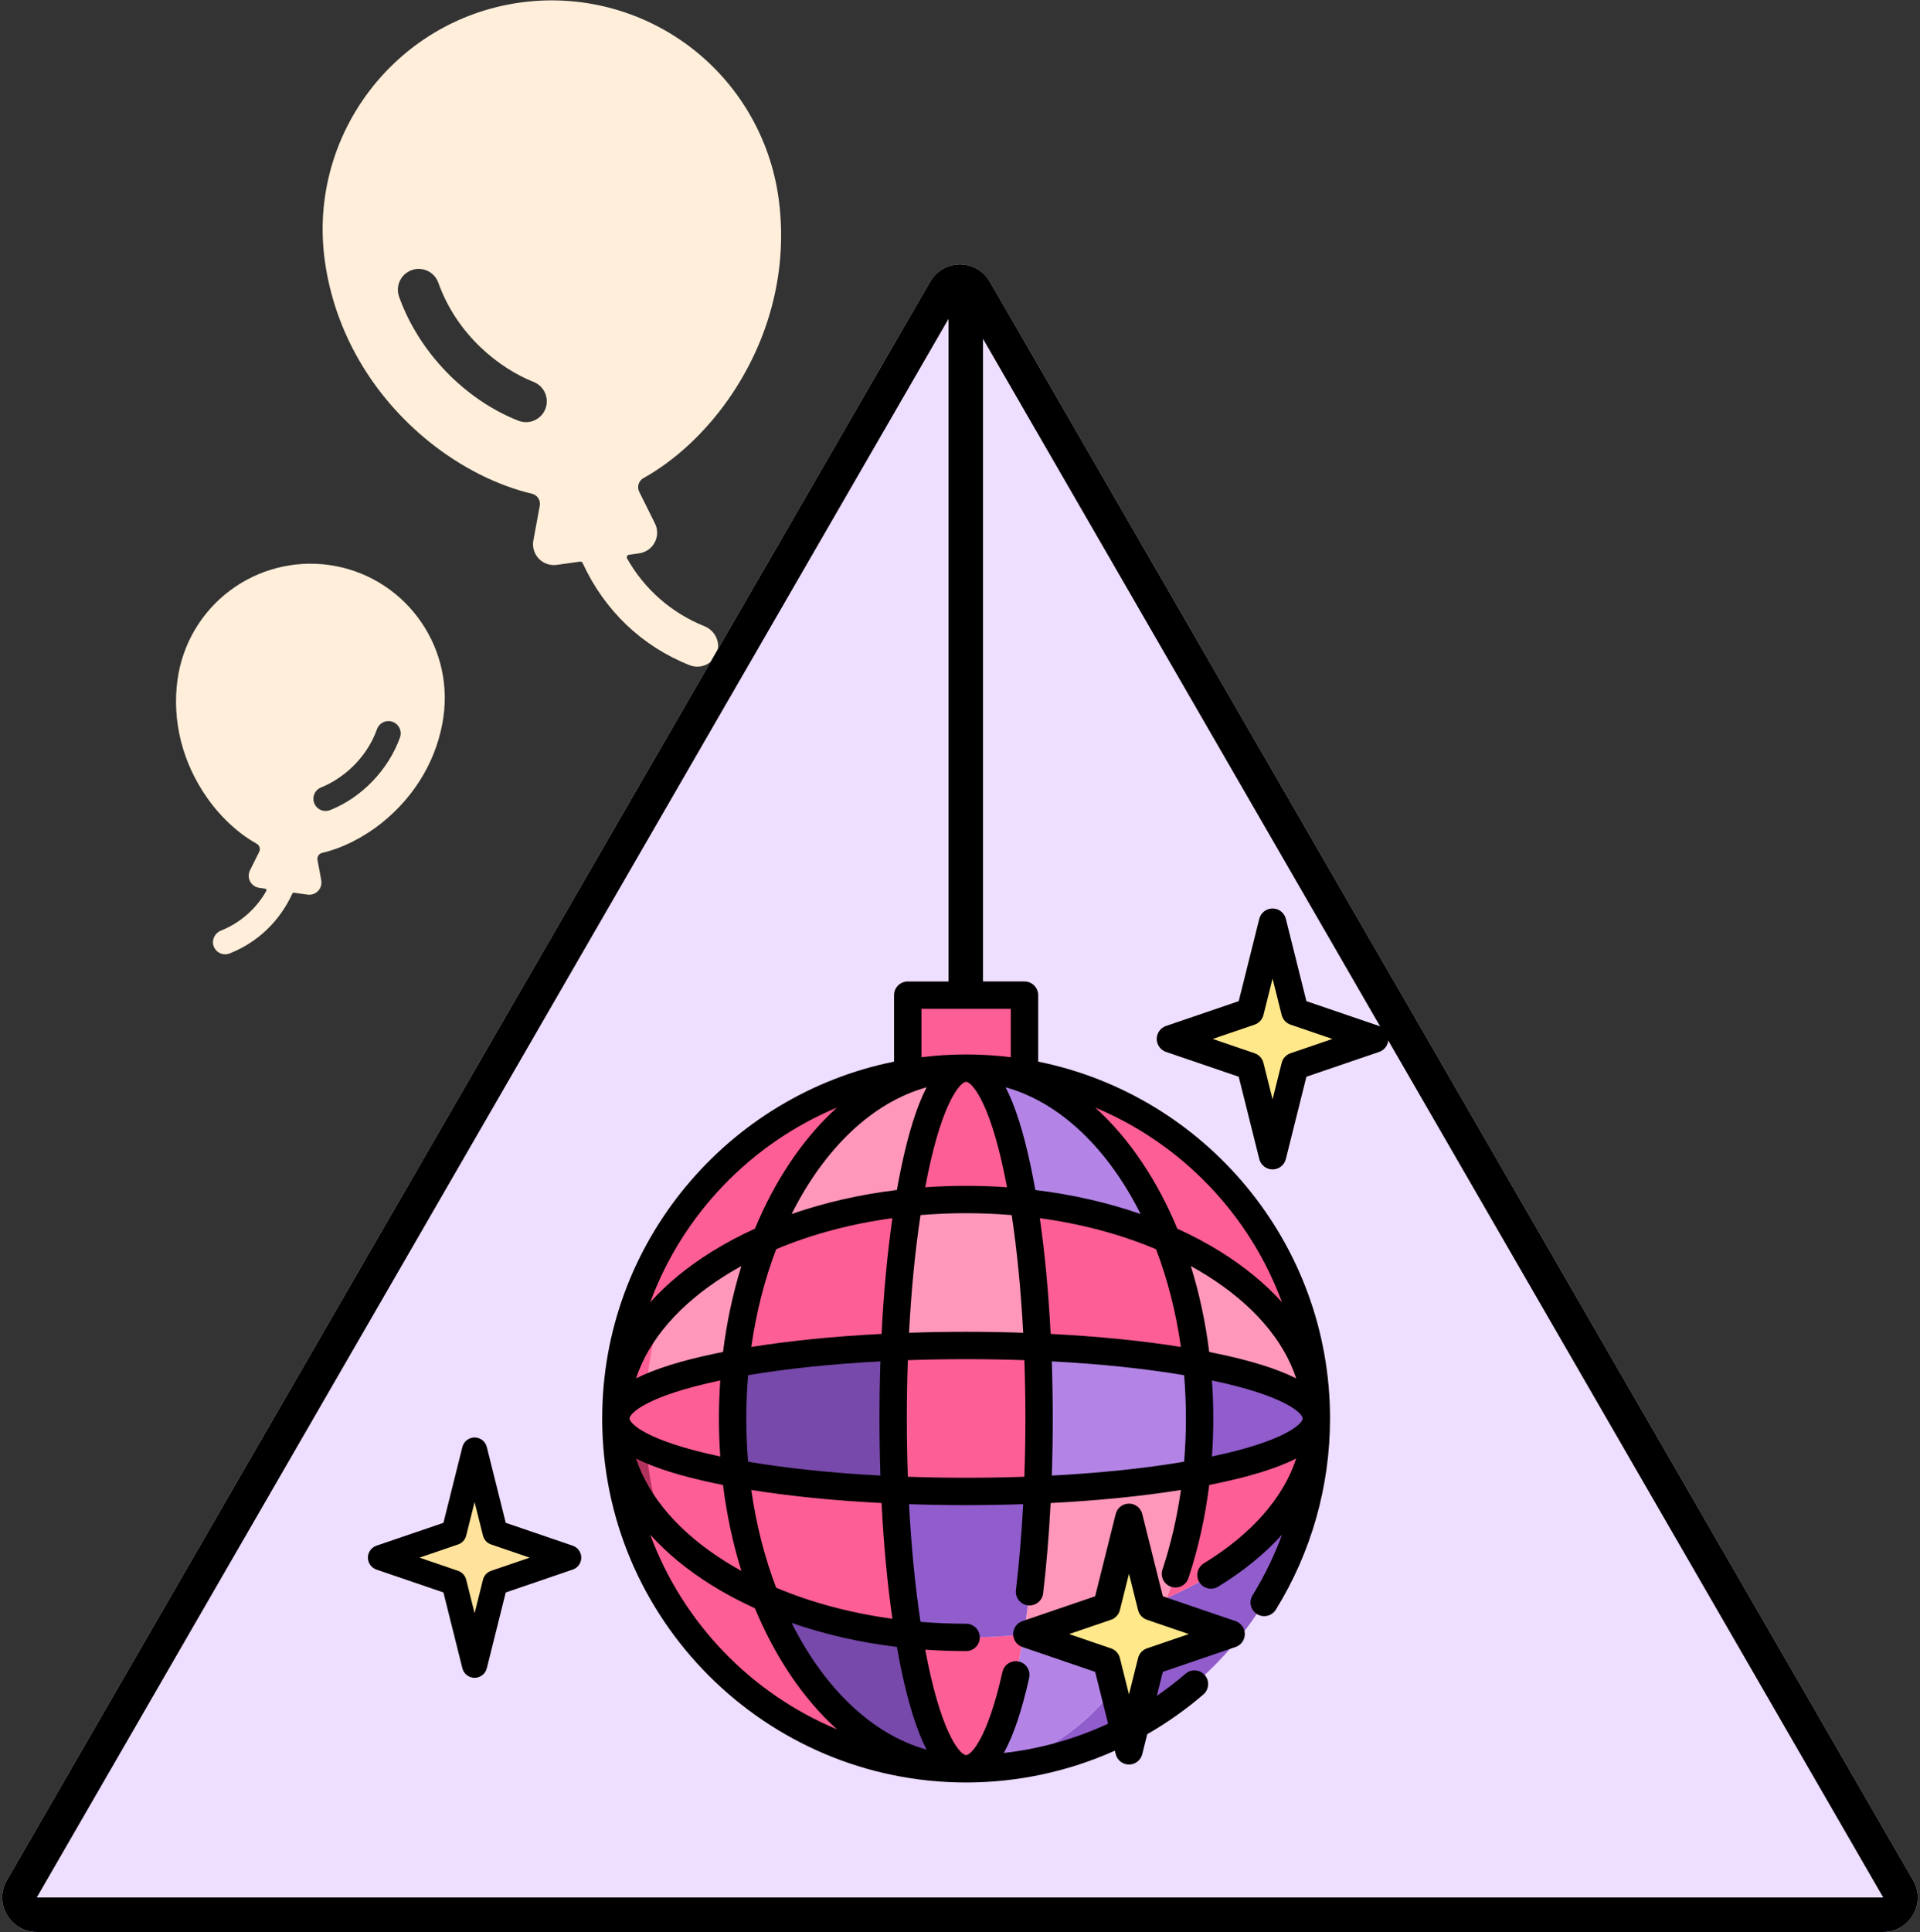 <?xml version="1.0" encoding="UTF-8"?> <svg xmlns="http://www.w3.org/2000/svg" width="167" height="168" viewBox="0 0 167 168" fill="none"><rect x="0" y="0" width="167" height="168" fill="#333333" stroke="none"/><path d="M63.293 34.808C67.003 29.557 68.571 23.295 67.711 17.172C67.346 14.582 66.475 12.089 65.147 9.836C63.819 7.583 62.06 5.613 59.971 4.039C57.881 2.466 55.502 1.319 52.97 0.665C50.438 0.011 47.801 -0.138 45.211 0.227C34.336 1.755 26.73 11.847 28.258 22.722C29.116 28.827 32.35 34.408 37.363 38.439C40.147 40.668 43.289 42.233 46.269 42.934C46.494 42.988 46.691 43.126 46.817 43.321C46.943 43.515 46.99 43.75 46.949 43.978L46.397 46.966C46.317 47.373 46.376 47.795 46.565 48.164C46.718 48.458 46.949 48.705 47.233 48.877C47.516 49.048 47.842 49.139 48.173 49.139C48.258 49.139 48.342 49.133 48.426 49.121L50.443 48.838C50.492 48.831 50.541 48.84 50.583 48.863C50.626 48.887 50.66 48.923 50.68 48.967C52.574 53.08 55.83 56.2 59.986 57.844C60.214 57.934 60.457 57.977 60.702 57.97C60.946 57.963 61.187 57.907 61.409 57.805C61.631 57.703 61.831 57.557 61.995 57.376C62.159 57.194 62.285 56.982 62.365 56.751C62.686 55.824 62.179 54.817 61.269 54.453C58.425 53.317 56.055 51.244 54.551 48.576C54.532 48.544 54.521 48.508 54.52 48.47C54.518 48.433 54.526 48.396 54.542 48.362C54.558 48.328 54.583 48.299 54.613 48.278C54.643 48.255 54.678 48.241 54.715 48.236L55.554 48.123C55.992 48.066 56.397 47.857 56.695 47.531C56.937 47.26 57.092 46.923 57.14 46.564C57.189 46.205 57.128 45.839 56.966 45.514L55.6 42.769C55.496 42.561 55.477 42.32 55.545 42.098C55.614 41.875 55.766 41.688 55.969 41.574C58.642 40.082 61.231 37.723 63.293 34.808ZM45.746 36.709C45.518 36.709 45.292 36.666 45.08 36.582C40.406 34.733 36.436 30.612 34.72 25.827C34.636 25.602 34.598 25.363 34.608 25.123C34.617 24.884 34.674 24.648 34.775 24.431C34.876 24.213 35.02 24.018 35.197 23.856C35.374 23.695 35.581 23.57 35.807 23.489C36.033 23.408 36.272 23.372 36.512 23.385C36.751 23.397 36.986 23.457 37.202 23.561C37.419 23.664 37.612 23.81 37.772 23.989C37.931 24.168 38.054 24.377 38.132 24.604C39.775 29.185 43.487 32.054 46.413 33.213C46.805 33.368 47.131 33.655 47.335 34.025C47.538 34.395 47.606 34.824 47.527 35.238C47.448 35.653 47.227 36.027 46.902 36.295C46.576 36.564 46.168 36.711 45.746 36.711V36.709Z" fill="#FFEED9"></path><path d="M18.035 69.405C15.86 66.327 14.941 62.656 15.445 59.067C15.659 57.548 16.17 56.087 16.948 54.766C17.727 53.445 18.758 52.29 19.983 51.368C21.207 50.446 22.602 49.773 24.087 49.39C25.571 49.006 27.117 48.919 28.635 49.133C35.01 50.029 39.468 55.945 38.573 62.32C38.07 65.898 36.174 69.17 33.236 71.533C31.603 72.84 29.762 73.758 28.015 74.168C27.883 74.2 27.768 74.281 27.694 74.395C27.619 74.509 27.592 74.647 27.616 74.78L27.94 76.532C27.987 76.77 27.952 77.018 27.841 77.234C27.752 77.406 27.616 77.551 27.45 77.652C27.284 77.753 27.093 77.806 26.898 77.806C26.849 77.806 26.799 77.802 26.75 77.795L25.568 77.629C25.539 77.625 25.511 77.63 25.486 77.644C25.461 77.658 25.441 77.679 25.429 77.705C24.319 80.116 22.41 81.945 19.974 82.908C19.84 82.961 19.698 82.986 19.554 82.982C19.411 82.978 19.27 82.946 19.14 82.886C19.009 82.826 18.892 82.74 18.796 82.634C18.7 82.528 18.626 82.403 18.579 82.268C18.391 81.724 18.688 81.134 19.222 80.921C20.889 80.255 22.278 79.039 23.16 77.476C23.171 77.457 23.177 77.436 23.178 77.414C23.179 77.392 23.174 77.37 23.165 77.35C23.155 77.331 23.141 77.314 23.123 77.301C23.106 77.288 23.085 77.279 23.063 77.276L22.572 77.21C22.315 77.177 22.078 77.054 21.903 76.863C21.761 76.704 21.67 76.507 21.642 76.296C21.613 76.085 21.649 75.871 21.744 75.681L22.545 74.072C22.606 73.95 22.617 73.809 22.577 73.678C22.537 73.548 22.448 73.438 22.328 73.371C20.762 72.497 19.244 71.113 18.035 69.405ZM28.322 70.519C28.455 70.519 28.588 70.494 28.712 70.445C31.452 69.361 33.779 66.945 34.785 64.14C34.834 64.008 34.856 63.868 34.851 63.728C34.845 63.587 34.812 63.449 34.752 63.322C34.693 63.194 34.609 63.08 34.505 62.985C34.402 62.89 34.28 62.817 34.148 62.769C34.015 62.722 33.875 62.701 33.734 62.708C33.594 62.716 33.456 62.751 33.33 62.811C33.203 62.872 33.089 62.958 32.996 63.062C32.902 63.167 32.831 63.29 32.785 63.423C31.822 66.108 29.646 67.79 27.93 68.47C27.7 68.561 27.509 68.729 27.39 68.946C27.271 69.162 27.231 69.414 27.277 69.657C27.323 69.9 27.453 70.119 27.644 70.277C27.834 70.434 28.074 70.52 28.322 70.52V70.519Z" fill="#FFEED9"></path><path d="M80.902 24.497C82.057 22.497 84.943 22.497 86.098 24.497L166.4 163.499C167.555 165.499 166.112 168 163.802 168H3.198C0.888 168 -0.555 165.499 0.6 163.499L80.902 24.497Z" fill="#EEDEFF"></path><path fill-rule="evenodd" clip-rule="evenodd" d="M163.802 165L83.5 25.997L3.198 165H163.802ZM86.098 24.497C84.943 22.497 82.057 22.497 80.902 24.497L0.6 163.499C-0.555 165.499 0.888 168 3.198 168H163.802C166.112 168 167.555 165.499 166.4 163.499L86.098 24.497Z" fill="black"></path><g clip-path="url(#clip0_336_384)"><path d="M89.109 94.152H78.954V86.536H89.109V92.883V94.152Z" fill="#FD5E95"></path><path d="M81.493 86.536H78.954V94.152H81.493V86.536Z" fill="#FD5E95"></path><path d="M101.473 107.736C109.345 111.178 114.495 116.886 114.495 123.347C114.495 106.522 100.856 92.883 84.031 92.883C91.443 92.883 97.927 98.84 101.473 107.736Z" fill="#FD5E95"></path><path d="M101.473 138.957C97.927 147.853 91.443 153.81 84.031 153.81C100.856 153.81 114.495 140.171 114.495 123.346C114.495 129.807 109.346 135.515 101.473 138.957Z" fill="#915CCC"></path><path d="M66.589 138.957C58.717 135.515 53.568 129.807 53.568 123.347C53.568 140.171 67.207 153.81 84.031 153.81C76.619 153.81 70.135 147.853 66.589 138.957Z" fill="#FD5E95"></path><path d="M66.589 107.736C70.135 98.84 76.619 92.883 84.031 92.883C67.207 92.883 53.568 106.522 53.568 123.347C53.568 116.886 58.717 111.178 66.589 107.736Z" fill="#FD5E95"></path><path d="M101.473 107.736C102.775 111.002 103.681 114.662 104.091 118.571C110.467 119.734 114.495 121.442 114.495 123.347C114.495 116.886 109.346 111.178 101.473 107.736Z" fill="#FF97BB"></path><path d="M63.971 118.571C64.382 114.662 65.287 111.001 66.589 107.736C58.717 111.178 53.568 116.886 53.568 123.347C53.568 121.442 57.595 119.734 63.971 118.571Z" fill="#FF97BB"></path><path d="M104.091 128.123C103.681 132.031 102.775 135.692 101.473 138.957C109.345 135.515 114.495 129.807 114.495 123.347C114.495 125.251 110.467 126.959 104.091 128.123Z" fill="#FD5E95"></path><path d="M66.589 138.957C65.287 135.692 64.382 132.031 63.971 128.123C57.595 126.959 53.568 125.251 53.568 123.347C53.568 129.807 58.717 135.515 66.589 138.957Z" fill="#FD5E95"></path><path d="M104.091 118.571C104.255 120.127 104.34 121.722 104.34 123.347C104.34 124.972 104.255 126.567 104.091 128.123C110.467 126.96 114.495 125.251 114.495 123.347C114.495 121.442 110.467 119.734 104.091 118.571Z" fill="#915CCC"></path><path d="M63.971 128.123C63.808 126.567 63.722 124.972 63.722 123.347C63.722 121.722 63.808 120.127 63.971 118.571C57.595 119.734 53.568 121.442 53.568 123.347C53.568 125.251 57.595 126.959 63.971 128.123Z" fill="#FD5E95"></path><path d="M101.473 138.957C97.828 140.551 93.6 141.658 89.028 142.13C87.866 149.241 86.06 153.81 84.031 153.81C91.443 153.81 97.927 147.853 101.473 138.957Z" fill="#B384E6"></path><path d="M89.028 104.563C93.6 105.035 97.829 106.142 101.473 107.736C97.927 98.84 91.444 92.883 84.031 92.883C86.06 92.883 87.866 97.452 89.028 104.563Z" fill="#B384E6"></path><path d="M66.589 107.736C70.234 106.142 74.462 105.035 79.034 104.563C80.196 97.452 82.003 92.883 84.031 92.883C76.619 92.883 70.135 98.84 66.589 107.736Z" fill="#FF97BB"></path><path d="M79.034 142.13C74.462 141.658 70.234 140.551 66.589 138.957C70.135 147.853 76.619 153.81 84.031 153.81C82.003 153.81 80.196 149.241 79.034 142.13Z" fill="#7749AA"></path><path d="M104.091 118.571C103.681 114.662 102.775 111.001 101.473 107.736C97.828 106.142 93.6 105.035 89.028 104.563C89.62 108.183 90.044 112.462 90.246 117.132C95.478 117.358 100.218 117.864 104.091 118.571Z" fill="#FD5E95"></path><path d="M79.034 104.563C74.462 105.035 70.234 106.143 66.589 107.736C65.287 111.002 64.382 114.662 63.971 118.571C67.845 117.864 72.585 117.358 77.817 117.133C78.019 112.462 78.443 108.184 79.034 104.563Z" fill="#FD5E95"></path><path d="M63.971 128.123C64.382 132.031 65.287 135.692 66.589 138.957C70.234 140.551 74.463 141.658 79.035 142.13C78.443 138.51 78.019 134.231 77.817 129.561C72.585 129.335 67.845 128.829 63.971 128.123Z" fill="#FD5E95"></path><path d="M90.246 129.561C90.044 134.231 89.62 138.51 89.028 142.13C93.6 141.658 97.828 140.551 101.473 138.957C102.775 135.692 103.681 132.031 104.091 128.123C100.218 128.829 95.478 129.335 90.246 129.561Z" fill="#FF97BB"></path><path d="M77.685 123.347C77.685 121.217 77.73 119.139 77.817 117.132C72.585 117.358 67.845 117.864 63.971 118.57C63.808 120.127 63.722 121.721 63.722 123.347C63.722 124.972 63.808 126.566 63.971 128.123C67.845 128.829 72.585 129.335 77.817 129.561C77.73 127.554 77.685 125.476 77.685 123.347Z" fill="#7749AA"></path><path d="M90.378 123.347C90.378 125.476 90.332 127.554 90.246 129.561C95.478 129.335 100.218 128.829 104.091 128.123C104.255 126.566 104.34 124.972 104.34 123.347C104.34 121.721 104.255 120.127 104.091 118.57C100.218 117.864 95.478 117.358 90.246 117.132C90.332 119.139 90.378 121.217 90.378 123.347Z" fill="#B384E6"></path><path d="M79.034 104.563C80.66 104.396 82.329 104.307 84.031 104.307C85.733 104.307 87.402 104.396 89.028 104.563C87.867 97.452 86.06 92.883 84.031 92.883C82.003 92.883 80.196 97.452 79.034 104.563Z" fill="#FD5E95"></path><path d="M89.028 142.13C87.402 142.298 85.733 142.386 84.031 142.386C82.329 142.386 80.66 142.297 79.034 142.13C80.196 149.241 82.003 153.81 84.031 153.81C86.06 153.81 87.866 149.241 89.028 142.13Z" fill="#FD5E95"></path><path d="M84.031 129.693C81.902 129.693 79.823 129.647 77.817 129.561C78.019 134.231 78.443 138.51 79.035 142.13C80.661 142.298 82.329 142.386 84.031 142.386C85.734 142.386 87.402 142.297 89.028 142.13C89.62 138.51 90.044 134.231 90.246 129.561C88.239 129.647 86.161 129.693 84.031 129.693Z" fill="#915CCC"></path><path d="M84.031 117C86.161 117 88.239 117.046 90.246 117.132C90.044 112.462 89.62 108.183 89.028 104.563C87.402 104.396 85.733 104.307 84.031 104.307C82.329 104.307 80.66 104.396 79.034 104.563C78.443 108.183 78.019 112.462 77.817 117.132C79.823 117.046 81.902 117 84.031 117Z" fill="#FF97BB"></path><path d="M90.246 117.132C88.239 117.046 86.161 117 84.031 117C81.902 117 79.823 117.046 77.817 117.132C77.73 119.139 77.685 121.217 77.685 123.346C77.685 125.476 77.731 127.554 77.817 129.561C79.823 129.647 81.902 129.693 84.031 129.693C86.161 129.693 88.239 129.647 90.246 129.561C90.332 127.554 90.378 125.476 90.378 123.346C90.378 121.217 90.332 119.139 90.246 117.132Z" fill="#FD5E95"></path><path d="M112.633 92.714L119.572 90.344L112.633 87.975L110.687 80.19L108.74 87.975L101.802 90.344L108.74 92.714L110.687 100.499L112.633 92.714Z" fill="#FFE88A"></path><path d="M100.145 144.438L107.084 142.069L100.145 139.699L98.198 131.914L96.252 139.699L89.313 142.069L96.252 144.438L98.198 152.223L100.145 144.438Z" fill="#FFE88A"></path><path d="M57.615 132.833C55.041 130.04 53.568 126.801 53.568 123.347C53.568 140.171 67.207 153.81 84.031 153.81C82.289 153.81 80.599 153.477 78.986 152.858C68.898 150.273 60.83 142.652 57.615 132.833Z" fill="#FD5E95"></path><path d="M56.217 125.938C54.516 125.146 53.568 124.27 53.568 123.347C53.568 126.801 55.041 130.04 57.615 132.833C56.895 130.634 56.418 128.325 56.217 125.938Z" fill="#B2325E"></path><path d="M56.106 123.347C56.106 122.474 56.145 121.61 56.217 120.756C54.516 121.547 53.568 122.424 53.568 123.347C53.568 124.27 54.516 125.146 56.217 125.938C56.145 125.083 56.106 124.22 56.106 123.347Z" fill="#FD5E95"></path><path d="M57.615 113.861C55.041 116.653 53.568 119.892 53.568 123.347C53.568 122.424 54.516 121.547 56.217 120.756C56.418 118.368 56.895 116.06 57.615 113.861Z" fill="#FD5E95"></path><path d="M78.986 93.835C80.599 93.216 82.289 92.883 84.031 92.883C67.207 92.883 53.568 106.522 53.568 123.347C53.568 119.892 55.041 116.654 57.615 113.861C60.83 104.041 68.898 96.42 78.986 93.835Z" fill="#FD5E95"></path><path d="M90.299 92.317V86.537C90.299 85.879 89.766 85.346 89.109 85.346H85.221V80.19C85.221 79.533 84.688 79 84.031 79C83.374 79 82.841 79.533 82.841 80.19V85.347H78.954C78.297 85.347 77.764 85.879 77.764 86.537V92.317C63.302 95.234 52.378 108.038 52.378 123.347C52.378 140.8 66.577 155 84.031 155C88.524 155 92.93 154.044 96.969 152.236L97.044 152.538C97.177 153.068 97.653 153.44 98.199 153.44C98.745 153.44 99.221 153.068 99.353 152.538L99.788 150.799C101.511 149.81 103.147 148.658 104.67 147.347C105.168 146.918 105.224 146.167 104.796 145.669C104.367 145.171 103.616 145.114 103.117 145.543C102.318 146.231 101.484 146.872 100.621 147.466L101.142 145.381L107.468 143.221C107.95 143.057 108.274 142.604 108.274 142.095C108.274 141.586 107.95 141.133 107.468 140.969L101.142 138.809L99.353 131.652C99.221 131.122 98.745 130.751 98.199 130.751C97.653 130.751 97.177 131.122 97.044 131.652L95.255 138.809L88.929 140.969C88.447 141.133 88.123 141.586 88.123 142.095C88.123 142.604 88.447 143.057 88.929 143.221L95.255 145.381L96.381 149.887C93.525 151.215 90.463 152.08 87.311 152.435C88.146 150.932 88.878 148.761 89.517 145.905C89.66 145.263 89.257 144.627 88.615 144.484C87.974 144.341 87.338 144.744 87.194 145.385C85.873 151.291 84.432 152.62 84.032 152.62C83.601 152.62 82.065 151.155 80.709 144.645C80.628 144.255 80.549 143.856 80.473 143.45C81.647 143.533 82.834 143.576 84.032 143.576C84.689 143.576 85.222 143.044 85.222 142.386C85.222 141.729 84.689 141.196 84.032 141.196C82.693 141.196 81.37 141.14 80.066 141.032C79.598 137.946 79.26 134.483 79.067 130.8C80.694 130.855 82.353 130.883 84.032 130.883C85.71 130.883 87.367 130.855 88.994 130.8C88.856 133.412 88.646 135.93 88.367 138.275C88.289 138.927 88.756 139.519 89.408 139.597C90.06 139.675 90.653 139.208 90.73 138.556C91.023 136.092 91.241 133.444 91.382 130.699C95.484 130.49 99.331 130.106 102.717 129.565C102.378 131.951 101.843 134.264 101.11 136.482C100.904 137.106 101.243 137.779 101.867 137.985C102.49 138.191 103.164 137.852 103.37 137.228C104.226 134.637 104.828 131.927 105.176 129.128C105.391 129.086 105.605 129.043 105.815 128.999C108.818 128.373 111.12 127.652 112.744 126.827C111.628 130.246 108.87 133.401 104.709 135.944C104.148 136.287 103.972 137.019 104.315 137.58C104.657 138.141 105.39 138.318 105.95 137.975C108.164 136.622 110.026 135.099 111.51 133.45C110.837 135.281 109.983 137.048 108.948 138.721C108.602 139.28 108.775 140.013 109.334 140.359C109.893 140.704 110.627 140.531 110.972 139.972C114.056 134.986 115.685 129.237 115.685 123.346C115.685 108.038 104.761 95.234 90.299 92.317ZM92.996 142.095L96.637 140.852C97.019 140.722 97.309 140.406 97.407 140.014L98.198 136.847L98.99 140.014C99.088 140.406 99.378 140.722 99.76 140.852L103.401 142.095L99.76 143.339C99.378 143.469 99.088 143.785 98.99 144.176L98.198 147.343L97.407 144.176C97.309 143.784 97.019 143.469 96.637 143.339L92.996 142.095ZM102.715 117.128C99.329 116.587 95.484 116.203 91.384 115.994C91.2 112.397 90.882 108.995 90.441 105.928C94.063 106.422 97.483 107.336 100.553 108.631C101.546 111.235 102.284 114.094 102.715 117.128ZM103.575 110.092C104.041 110.349 104.498 110.615 104.941 110.893C108.969 113.409 111.644 116.513 112.741 119.864C111.117 119.04 108.815 118.319 105.815 117.694C105.604 117.65 105.39 117.607 105.175 117.565C104.853 114.972 104.315 112.465 103.575 110.092ZM54.758 123.347C54.758 122.918 56.212 121.394 62.648 120.042C62.572 121.133 62.532 122.235 62.532 123.347C62.532 124.458 62.572 125.56 62.648 126.651C56.212 125.299 54.758 123.776 54.758 123.347ZM62.888 129.129C63.21 131.721 63.747 134.228 64.487 136.601C64.021 136.344 63.564 136.078 63.121 135.801C59.094 133.284 56.419 130.18 55.321 126.829C56.946 127.654 59.247 128.374 62.248 128.999C62.458 129.043 62.672 129.086 62.888 129.129ZM55.321 119.864C56.419 116.513 59.094 113.409 63.121 110.893C63.565 110.615 64.021 110.349 64.487 110.092C63.747 112.466 63.21 114.972 62.888 117.565C62.672 117.607 62.458 117.65 62.248 117.694C59.247 118.319 56.946 119.04 55.321 119.864ZM64.912 123.347C64.912 122.072 64.966 120.817 65.07 119.585C68.465 119.011 72.379 118.603 76.578 118.382C76.523 120.009 76.495 121.667 76.495 123.347C76.495 125.026 76.523 126.684 76.578 128.311C72.379 128.091 68.465 127.683 65.07 127.108C64.966 125.876 64.912 124.621 64.912 123.347ZM65.348 117.128C65.778 114.095 66.516 111.235 67.51 108.63C70.579 107.336 74 106.422 77.621 105.928C77.181 108.995 76.862 112.396 76.679 115.994C72.579 116.203 68.733 116.587 65.348 117.128ZM87.354 102.048C87.435 102.438 87.513 102.837 87.59 103.243C86.416 103.16 85.229 103.117 84.031 103.117C82.834 103.117 81.647 103.16 80.473 103.243C80.549 102.837 80.627 102.438 80.709 102.048C82.065 95.538 83.6 94.073 84.031 94.073C84.462 94.073 85.998 95.538 87.354 102.048ZM80.594 94.548C79.751 96.177 79.015 98.508 78.379 101.563C78.25 102.18 78.128 102.82 78.012 103.479C74.793 103.87 71.709 104.575 68.853 105.569C71.686 99.911 75.835 95.876 80.594 94.548ZM80.066 105.661C81.369 105.553 82.693 105.497 84.031 105.497C85.37 105.497 86.693 105.553 87.997 105.661C88.465 108.747 88.802 112.21 88.996 115.893C87.369 115.838 85.71 115.81 84.031 115.81C82.352 115.81 80.694 115.838 79.067 115.893C79.26 112.21 79.598 108.747 80.066 105.661ZM90.051 103.479C89.935 102.82 89.813 102.18 89.684 101.563C89.047 98.507 88.312 96.177 87.468 94.548C92.227 95.876 96.377 99.911 99.21 105.569C96.353 104.575 93.27 103.87 90.051 103.479ZM80.144 87.727H87.919V91.932C86.644 91.775 85.347 91.693 84.031 91.693C82.715 91.693 81.418 91.775 80.144 91.932V87.727ZM72.797 96.316C71.313 97.655 69.931 99.27 68.681 101.146C67.518 102.89 66.509 104.802 65.663 106.843C64.326 107.451 63.053 108.128 61.86 108.874C59.76 110.187 57.983 111.655 56.557 113.241C59.377 105.596 65.303 99.442 72.797 96.316ZM56.556 133.453C57.983 135.038 59.759 136.506 61.86 137.819C63.053 138.565 64.325 139.242 65.663 139.85C66.509 141.891 67.517 143.803 68.68 145.548C69.931 147.423 71.313 149.038 72.797 150.377C65.303 147.251 59.377 141.097 56.556 133.453ZM78.379 145.13C79.015 148.186 79.751 150.517 80.594 152.145C75.835 150.817 71.686 146.782 68.853 141.124C71.709 142.118 74.793 142.823 78.012 143.214C78.128 143.873 78.25 144.513 78.379 145.13ZM77.621 140.765C74 140.271 70.579 139.357 67.509 138.063C66.516 135.458 65.778 132.598 65.348 129.565C68.733 130.106 72.579 130.49 76.679 130.699C76.862 134.297 77.18 137.699 77.621 140.765ZM84.031 128.503C82.315 128.503 80.621 128.473 78.963 128.415C78.905 126.757 78.875 125.063 78.875 123.347C78.875 121.63 78.905 119.936 78.963 118.278C80.621 118.22 82.315 118.19 84.031 118.19C85.748 118.19 87.442 118.22 89.1 118.278C89.158 119.936 89.188 121.63 89.188 123.347C89.188 125.051 89.157 126.747 89.098 128.415C87.441 128.473 85.747 128.503 84.031 128.503ZM91.484 128.311C91.54 126.675 91.568 125.015 91.568 123.346C91.568 121.667 91.539 120.009 91.484 118.382C95.684 118.603 99.598 119.01 102.993 119.585C103.096 120.817 103.15 122.072 103.15 123.346C103.15 124.616 103.096 125.871 102.993 127.108C99.598 127.683 95.683 128.091 91.484 128.311ZM105.415 126.651C105.49 125.561 105.53 124.459 105.53 123.347C105.53 122.235 105.491 121.133 105.415 120.042C111.851 121.394 113.305 122.918 113.305 123.347C113.305 123.776 111.851 125.299 105.415 126.651ZM106.203 108.874C105.01 108.129 103.737 107.451 102.4 106.843C101.553 104.802 100.545 102.89 99.382 101.146C98.132 99.27 96.75 97.655 95.266 96.316C102.759 99.442 108.685 105.595 111.506 113.241C110.079 111.655 108.303 110.187 106.203 108.874Z" fill="black"></path><path d="M119.957 89.218L113.63 87.058L111.841 79.901C111.709 79.371 111.233 79 110.687 79C110.141 79 109.665 79.371 109.532 79.901L107.743 87.058L101.417 89.218C100.935 89.383 100.612 89.835 100.612 90.344C100.612 90.853 100.936 91.306 101.417 91.471L107.743 93.631L109.532 100.788C109.665 101.317 110.141 101.689 110.687 101.689C111.233 101.689 111.709 101.317 111.841 100.788L113.63 93.631L119.957 91.471C120.438 91.306 120.762 90.853 120.762 90.344C120.762 89.835 120.438 89.383 119.957 89.218ZM112.249 91.588C111.866 91.718 111.577 92.034 111.479 92.425L110.687 95.593L109.895 92.425C109.797 92.034 109.507 91.718 109.125 91.588L105.484 90.344L109.125 89.101C109.507 88.971 109.797 88.655 109.895 88.264L110.687 85.096L111.479 88.264C111.577 88.655 111.866 88.971 112.249 89.101L115.89 90.344L112.249 91.588Z" fill="black"></path></g><path d="M42.976 137.535L49.367 135.353L42.976 133.171L41.184 126L39.391 133.171L33 135.353L39.391 137.535L41.184 144.706L42.976 137.535Z" fill="#FFE39C"></path><path d="M41.28 145.898C41.783 145.898 42.221 145.555 42.343 145.067L43.991 138.476L49.818 136.486C50.261 136.335 50.559 135.918 50.559 135.449C50.559 134.98 50.261 134.563 49.818 134.411L43.991 132.422L42.343 125.83C42.221 125.342 41.783 125 41.28 125C40.777 125 40.338 125.342 40.217 125.83L38.569 132.422L32.742 134.411C32.303 134.561 32 134.985 32 135.449C32 135.912 32.303 136.336 32.742 136.486L38.569 138.476L40.217 145.067C40.338 145.555 40.777 145.898 41.28 145.898ZM36.488 135.449L39.841 134.304C40.193 134.183 40.46 133.893 40.55 133.532L41.28 130.615L42.009 133.532C42.099 133.893 42.366 134.183 42.718 134.304L46.072 135.449L42.718 136.594C42.366 136.714 42.099 137.005 42.009 137.365L41.28 140.283L40.55 137.365C40.46 137.004 40.193 136.714 39.841 136.594L36.488 135.449Z" fill="black"></path><path fill-rule="evenodd" clip-rule="evenodd" d="M84 23.5C84.828 23.5 85.5 24.172 85.5 25L85.5 86L82.5 86L82.5 25C82.5 24.172 83.171 23.5 84 23.5Z" fill="black"></path><defs><clipPath id="clip0_336_384"><rect width="76" height="76" fill="white" transform="translate(45 79)"></rect></clipPath></defs></svg> 